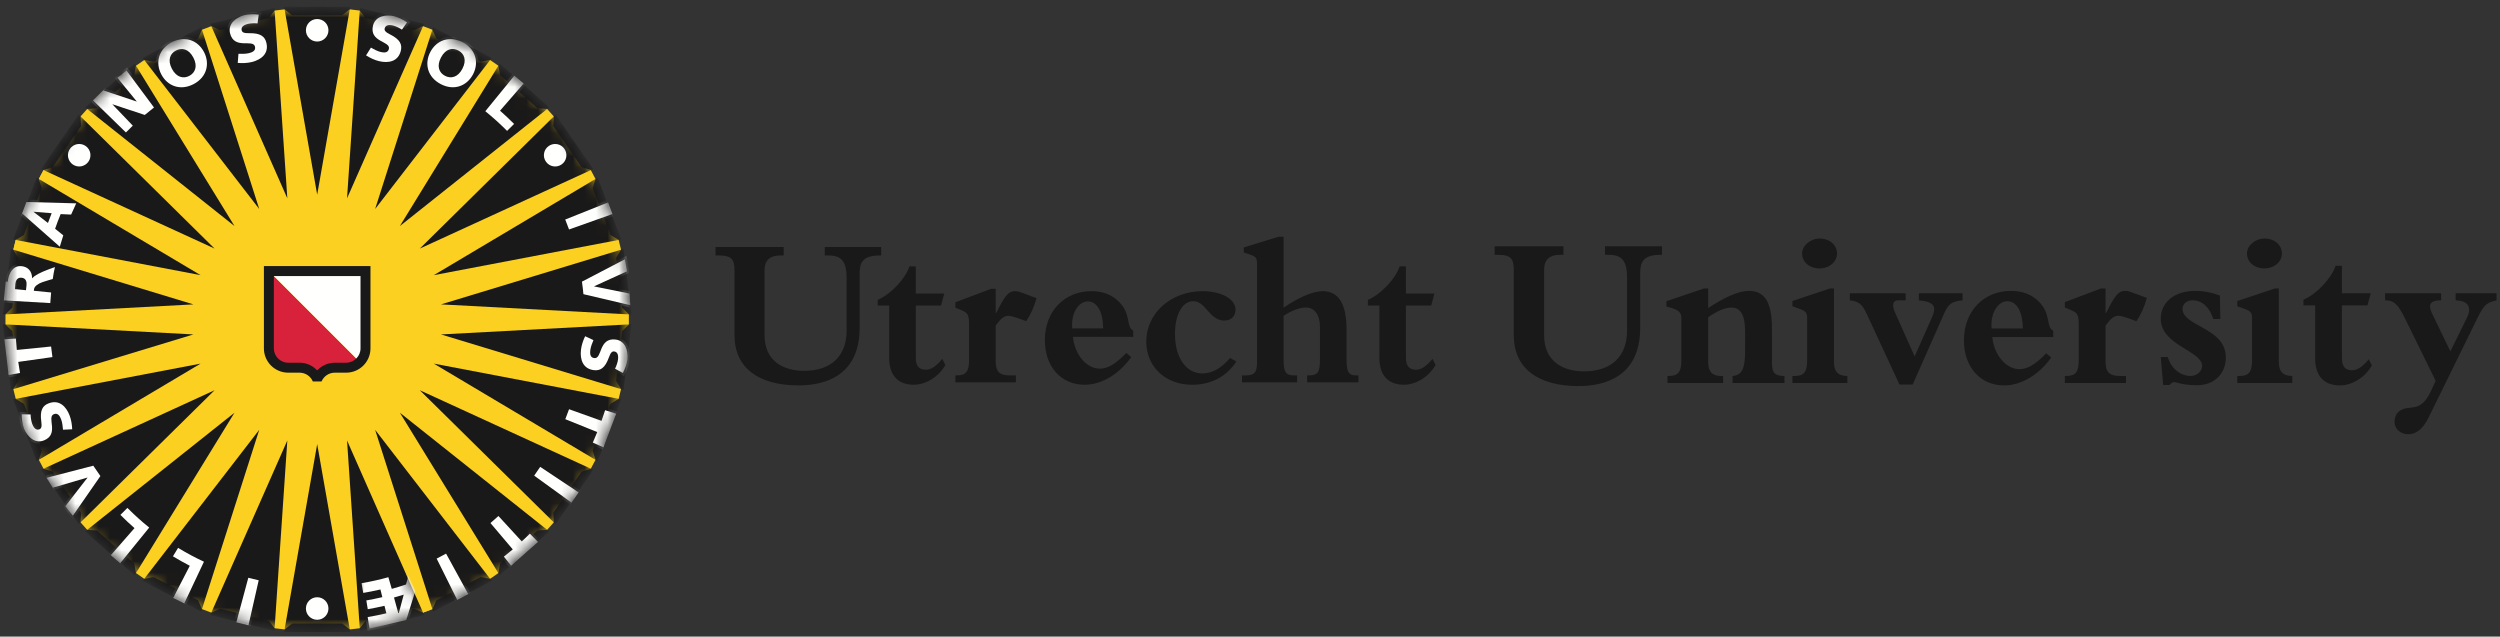 <?xml version="1.0" encoding="UTF-8"?>
<svg width="216px" height="55px" viewBox="0 0 216 55" version="1.1" xmlns="http://www.w3.org/2000/svg" xmlns:xlink="http://www.w3.org/1999/xlink">
    <rect x="0" y="0" width="216" height="55" fill="#333333" stroke="none"/>
    <!-- Generator: Sketch 55.2 (78181) - https://sketchapp.com -->
    <title>Group</title>
    <desc>Created with Sketch.</desc>
    <defs>
        <polyline id="path-1" points="23.211 1.568 23.722 0.913 24.588 0.808 25.242 1.321 29.562 1.321 30.217 0.808 31.081 0.913 31.594 1.567 35.791 2.602 36.548 2.259 37.362 2.569 37.703 3.328 41.525 5.332 42.342 5.183 43.058 5.676 43.208 6.496 46.444 9.359 47.272 9.412 47.848 10.062 47.799 10.893 50.25 14.443 51.044 14.691 51.451 15.463 51.204 16.256 52.736 20.297 53.449 20.727 53.656 21.572 53.227 22.283 53.746 26.572 54.333 27.16 54.333 28.033 53.746 28.619 53.227 32.904 53.658 33.615 53.451 34.463 52.738 34.891 51.206 38.932 51.453 39.725 51.046 40.498 50.254 40.744 47.799 44.299 47.848 45.131 47.272 45.781 46.444 45.83 43.212 48.693 43.062 49.512 42.347 50.008 41.529 49.855 37.702 51.863 37.362 52.623 36.548 52.932 35.79 52.59 31.599 53.625 31.086 54.279 30.221 54.383 29.568 53.869 25.246 53.869 24.592 54.383 23.728 54.279 23.215 53.625 19.019 52.59 18.262 52.932 17.448 52.623 17.105 51.863 13.284 49.859 12.467 50.01 11.75 49.514 11.601 48.695 8.365 45.83 7.536 45.781 6.958 45.131 7.007 44.299 4.556 40.75 3.762 40.502 3.357 39.731 3.604 38.935 2.072 34.895 1.361 34.467 1.152 33.619 1.581 32.91 1.061 28.619 0.473 28.033 0.473 27.16 1.061 26.572 1.581 22.289 1.15 21.576 1.359 20.731 2.07 20.301 3.603 16.26 3.355 15.467 3.76 14.695 4.553 14.447 7.008 10.893 6.958 10.062 7.536 9.412 8.365 9.359 11.596 6.498 11.745 5.68 12.463 5.185 13.28 5.336 17.106 3.328 17.448 2.569 18.262 2.259 19.019 2.602 23.211 1.568"></polyline>
        <path d="M27.405,54.529 C42.28,54.529 54.337,42.471 54.337,27.596 C54.337,12.723 42.28,0.662 27.405,0.662 C12.529,0.662 0.47,12.723 0.47,27.596 C0.47,42.471 12.529,54.529 27.405,54.529" id="path-3"></path>
        <path d="M2.083,16.28 L0.984,0.057 L7.555,14.935 C5.808,15.566 3.977,16.021 2.083,16.28 L2.083,16.28 Z" id="path-5"></path>
        <path d="M27.405,54.529 C42.28,54.529 54.337,42.471 54.337,27.596 C54.337,12.723 42.28,0.662 27.405,0.662 C12.529,0.662 0.47,12.723 0.47,27.596 C0.47,42.471 12.529,54.529 27.405,54.529" id="path-7"></path>
    </defs>
    <g id="Page-1" stroke="none" stroke-width="1" fill="none" fill-rule="evenodd">
        <g id="UU-logoENGELS_CMYK-¬" transform="translate(-13, -13)">
            <g id="Group" transform="translate(13, 13)">
                <path d="M71.261,21.341 L76.136,21.341 L76.136,22.073 L76.002,22.073 C74.499,22.073 74.272,22.731 74.272,23.635 L74.272,28.315 C74.272,32.511 71.227,33.298 68.99,33.298 C65.603,33.298 63.46,31.834 63.46,28.956 L63.46,23.353 C63.46,22.41 63.198,22.073 62.143,22.073 L61.823,22.073 L61.823,21.341 L67.71,21.341 L67.71,22.073 L67.393,22.073 C66.598,22.073 66.057,22.43 66.057,23.353 L66.057,28.956 C66.057,31.25 67.746,32.04 69.456,32.04 C71.922,32.04 73.147,30.65 73.147,28.58 L73.147,24.011 C73.147,22.676 72.769,22.073 71.602,22.073 L71.261,22.073 L71.261,21.341" id="Fill-1" fill="#1A1919"></path>
                <path d="M79.123,30.951 C79.123,31.647 79.44,31.944 79.987,31.944 C80.437,31.944 80.87,31.664 81.415,31.006 L81.68,31.532 C81.116,32.547 79.987,33.243 78.952,33.243 C77.675,33.243 76.824,32.526 76.824,30.911 L76.824,26.4 L75.83,26.4 L75.83,25.907 C76.957,25.439 78.241,24.065 78.577,23.014 L79.123,23.014 L79.123,25.364 L81.584,25.364 L81.303,26.4 L79.123,26.4 L79.123,30.951" id="Fill-2" fill="#1A1919"></path>
                <path d="M87.774,33.036 L82.544,33.036 L82.544,32.436 L82.675,32.436 C83.448,32.436 83.728,32.098 83.728,31.121 L83.728,28.055 C83.728,27.209 83.617,27.019 83.053,26.794 L82.544,26.585 L82.544,26.117 L85.627,24.951 L86.025,24.951 L86.025,27.056 L86.062,27.056 C86.756,25.702 87.058,25.157 87.699,25.157 C87.828,25.157 87.981,25.177 88.073,25.213 L89.558,25.76 C89.333,26.551 89.033,27.224 88.661,27.752 C88.073,27.525 87.378,27.282 87.131,27.282 C86.756,27.282 86.44,27.547 86.025,28.128 L86.025,31.176 C86.025,32.08 86.307,32.436 87.286,32.436 L87.774,32.436 L87.774,33.036" id="Fill-3" fill="#1A1919"></path>
                <path d="M95.316,28.375 C95.297,26.926 94.79,26.043 93.978,26.043 C93.208,26.043 92.515,27.036 92.644,28.375 L95.316,28.375 Z M97.739,30.856 C96.69,32.338 95.165,33.243 93.715,33.243 C91.666,33.243 90.275,31.664 90.275,29.389 C90.275,26.906 91.952,25.157 94.297,25.157 C95.297,25.157 96.087,25.478 96.668,26.061 C97.779,27.169 97.253,28.223 97.912,28.562 L97.912,29.106 L92.702,29.106 C92.852,30.668 93.904,31.852 95.015,31.852 C95.708,31.852 96.386,31.459 97.311,30.496 L97.739,30.856 L97.739,30.856 Z" id="Fill-4" fill="#1A1919"></path>
                <path d="M106.824,31.231 C105.958,32.547 104.64,33.243 102.988,33.243 C100.694,33.243 99.037,31.681 99.037,29.519 C99.037,27.056 101.165,25.157 103.907,25.157 C105.525,25.157 106.749,25.834 106.749,26.756 C106.749,27.318 106.374,27.697 105.787,27.697 C104.474,27.697 104.194,26.022 103.102,26.022 C102.161,26.022 101.518,27.169 101.518,28.86 C101.518,30.893 102.481,32.265 103.871,32.265 C104.719,32.265 105.506,31.834 106.278,30.93 L106.824,31.231" id="Fill-5" fill="#1A1919"></path>
                <path d="M110.903,31.139 C110.903,32.322 111.224,32.436 111.881,32.436 L112.069,32.436 L112.069,33.036 L107.308,33.036 L107.308,32.436 L107.577,32.436 C108.537,32.436 108.61,32.059 108.61,31.062 L108.61,22.844 C108.61,22.301 108.514,22.168 108.007,21.998 L107.461,21.811 L107.461,21.377 L110.453,20.456 L110.903,20.456 L110.903,26.585 C111.958,25.853 113.308,25.157 114.287,25.157 C115.665,25.157 116.34,26.265 116.34,28.484 L116.34,30.97 C116.34,32.08 116.469,32.436 117.186,32.436 L117.371,32.436 L117.371,33.036 L112.933,33.036 L112.933,32.436 L113.084,32.436 C113.874,32.436 114.044,32.132 114.044,31.062 L114.044,28.223 C114.044,27.209 113.574,26.568 112.823,26.568 C112.312,26.568 111.562,26.849 110.903,27.282 L110.903,31.139" id="Fill-6" fill="#1A1919"></path>
                <path d="M121.474,30.951 C121.474,31.647 121.793,31.944 122.337,31.944 C122.79,31.944 123.219,31.664 123.768,31.006 L124.032,31.532 C123.466,32.547 122.337,33.243 121.303,33.243 C120.025,33.243 119.178,32.526 119.178,30.911 L119.178,26.4 L118.183,26.4 L118.183,25.907 C119.312,25.439 120.59,24.065 120.926,23.014 L121.474,23.014 L121.474,25.364 L123.933,25.364 L123.657,26.4 L121.474,26.4 L121.474,30.951" id="Fill-7" fill="#1A1919"></path>
                <polyline id="Fill-8" fill="#FBD020" points="23.211 1.568 23.722 0.913 24.588 0.808 25.242 1.321 29.562 1.321 30.217 0.808 31.081 0.913 31.594 1.567 35.791 2.602 36.548 2.259 37.362 2.569 37.703 3.328 41.525 5.332 42.342 5.183 43.058 5.676 43.208 6.496 46.444 9.359 47.272 9.412 47.848 10.062 47.799 10.893 50.25 14.443 51.044 14.691 51.451 15.463 51.204 16.256 52.736 20.297 53.449 20.727 53.656 21.572 53.227 22.283 53.746 26.572 54.333 27.16 54.333 28.033 53.746 28.619 53.227 32.904 53.658 33.615 53.451 34.463 52.738 34.891 51.206 38.932 51.453 39.725 51.046 40.498 50.254 40.744 47.799 44.299 47.848 45.131 47.272 45.781 46.444 45.83 43.212 48.693 43.062 49.512 42.347 50.008 41.529 49.855 37.702 51.863 37.362 52.623 36.548 52.932 35.79 52.59 31.599 53.625 31.086 54.279 30.221 54.383 29.568 53.869 25.246 53.869 24.592 54.383 23.728 54.279 23.215 53.625 19.019 52.59 18.262 52.932 17.448 52.623 17.105 51.863 13.284 49.859 12.467 50.01 11.75 49.514 11.601 48.695 8.365 45.83 7.536 45.781 6.958 45.131 7.007 44.299 4.556 40.75 3.762 40.502 3.357 39.731 3.604 38.935 2.072 34.895 1.361 34.467 1.152 33.619 1.581 32.91 1.061 28.619 0.473 28.033 0.473 27.16 1.061 26.572 1.581 22.289 1.15 21.576 1.359 20.731 2.07 20.301 3.603 16.26 3.355 15.467 3.76 14.695 4.553 14.447 7.008 10.893 6.958 10.062 7.536 9.412 8.365 9.359 11.596 6.498 11.745 5.68 12.463 5.185 13.28 5.336 17.106 3.328 17.448 2.569 18.262 2.259 19.019 2.602 23.211 1.568"></polyline>
                <g id="Group-54">
                    <mask id="mask-2" fill="white">
                        <use xlink:href="#path-1"></use>
                    </mask>
                    <g id="Clip-10"></g>
                    <path d="M32.05,4.114 C32.261,4.241 32.611,4.425 32.877,4.489 C33.18,4.562 33.514,4.582 33.601,4.229 C33.686,3.882 33.254,3.743 32.848,3.505 C32.441,3.268 32.053,2.932 32.229,2.206 C32.428,1.4 33.331,1.224 34.04,1.398 C34.457,1.501 34.824,1.692 35.172,1.934 L34.727,2.559 C34.5,2.406 34.174,2.257 33.975,2.208 C33.508,2.094 33.294,2.22 33.236,2.459 C33.199,2.61 33.275,2.767 33.687,2.965 C34.592,3.416 34.758,3.864 34.63,4.39 C34.403,5.314 33.574,5.486 32.741,5.282 C32.351,5.187 31.966,5 31.627,4.785 L32.05,4.114" id="Fill-9" fill="#FFFFFE" mask="url(#mask-2)"></path>
                    <path d="M32.05,4.114 C32.261,4.241 32.611,4.425 32.877,4.489 C33.18,4.562 33.514,4.582 33.601,4.229 C33.686,3.882 33.254,3.743 32.848,3.505 C32.441,3.268 32.053,2.932 32.229,2.206 C32.428,1.4 33.331,1.224 34.04,1.398 C34.457,1.501 34.824,1.692 35.172,1.934 L34.727,2.559 C34.5,2.406 34.174,2.257 33.975,2.208 C33.508,2.094 33.294,2.22 33.236,2.459 C33.199,2.61 33.275,2.767 33.687,2.965 C34.592,3.416 34.758,3.864 34.63,4.39 C34.403,5.314 33.574,5.486 32.741,5.282 C32.351,5.187 31.966,5 31.627,4.785 L32.05,4.114 Z" id="Stroke-11" stroke="#FFFFFE" stroke-width="0.4" mask="url(#mask-2)"></path>
                    <path d="M38.447,6.551 C38.96,6.82 39.557,6.691 39.95,5.943 C40.343,5.191 40.11,4.628 39.597,4.359 C39.089,4.092 38.494,4.219 38.101,4.97 C37.707,5.721 37.938,6.285 38.447,6.551 Z M39.976,3.651 C41.135,4.26 41.389,5.432 40.869,6.424 C40.347,7.418 39.239,7.873 38.079,7.266 C36.914,6.654 36.66,5.482 37.181,4.489 C37.702,3.497 38.811,3.041 39.976,3.651 L39.976,3.651 Z" id="Fill-12" fill="#FFFFFE" mask="url(#mask-2)"></path>
                    <path d="M38.447,6.551 C38.96,6.82 39.557,6.691 39.95,5.943 C40.343,5.191 40.11,4.628 39.597,4.359 C39.089,4.092 38.494,4.219 38.101,4.97 C37.707,5.721 37.938,6.285 38.447,6.551 Z M39.976,3.651 C41.135,4.26 41.389,5.432 40.869,6.424 C40.347,7.418 39.239,7.873 38.079,7.266 C36.914,6.654 36.66,5.482 37.181,4.489 C37.702,3.497 38.811,3.041 39.976,3.651 Z" id="Stroke-13" stroke="#FFFFFE" stroke-width="0.4" mask="url(#mask-2)"></path>
                    <path d="M44.438,6.537 L41.932,9.609 C42.589,10.143 43.216,10.707 43.812,11.309 L44.418,10.707 C44.027,10.313 43.621,9.932 43.202,9.563 L45.242,7.217" id="Fill-14" fill="#FFFFFE" mask="url(#mask-2)"></path>
                    <path d="M44.438,6.537 L41.932,9.609 C42.589,10.143 43.216,10.707 43.812,11.309 L44.418,10.707 C44.027,10.313 43.621,9.932 43.202,9.563 L45.242,7.217" id="Stroke-15" stroke="#FFFFFE" stroke-width="0.4" mask="url(#mask-2)"></path>
                    <path d="M52.915,18.494 L49.166,19.826 C49.066,19.545 48.952,19.248 48.836,18.967 L52.539,17.488" id="Fill-16" fill="#FFFFFE" mask="url(#mask-2)"></path>
                    <path d="M52.915,18.494 L49.166,19.826 C49.066,19.545 48.952,19.248 48.836,18.967 L52.539,17.488" id="Stroke-17" stroke="#FFFFFE" stroke-width="0.4" mask="url(#mask-2)"></path>
                    <path d="M54.397,25.365 L51.331,24.746 L51.329,24.736 L54.166,23.443 L53.987,22.402 L50.28,24.336 C50.334,24.697 50.373,25.055 50.408,25.416 L54.458,26.369" id="Fill-18" fill="#FFFFFE" mask="url(#mask-2)"></path>
                    <path d="M54.397,25.365 L51.331,24.746 L51.329,24.736 L54.166,23.443 L53.987,22.402 L50.28,24.336 C50.334,24.697 50.373,25.055 50.408,25.416 L54.458,26.369" id="Stroke-19" stroke="#FFFFFE" stroke-width="0.4" mask="url(#mask-2)"></path>
                    <path d="M51.274,29.387 C51.172,29.611 51.035,29.981 51.002,30.252 C50.965,30.563 50.985,30.897 51.346,30.939 C51.701,30.982 51.788,30.537 51.973,30.104 C52.162,29.674 52.447,29.246 53.191,29.336 C54.014,29.434 54.297,30.311 54.21,31.035 C54.159,31.465 54.01,31.848 53.815,32.225 L53.139,31.857 C53.264,31.615 53.373,31.273 53.397,31.066 C53.454,30.592 53.302,30.393 53.061,30.365 C52.906,30.346 52.759,30.439 52.611,30.875 C52.271,31.826 51.847,32.045 51.311,31.981 C50.366,31.867 50.095,31.064 50.197,30.213 C50.245,29.814 50.382,29.41 50.556,29.051 L51.274,29.387" id="Fill-20" fill="#FFFFFE" mask="url(#mask-2)"></path>
                    <path d="M51.274,29.387 C51.172,29.611 51.035,29.981 51.002,30.252 C50.965,30.563 50.985,30.897 51.346,30.939 C51.701,30.982 51.788,30.537 51.973,30.104 C52.162,29.674 52.447,29.246 53.191,29.336 C54.014,29.434 54.297,30.311 54.21,31.035 C54.159,31.465 54.01,31.848 53.815,32.225 L53.139,31.857 C53.264,31.615 53.373,31.273 53.397,31.066 C53.454,30.592 53.302,30.393 53.061,30.365 C52.906,30.346 52.759,30.439 52.611,30.875 C52.271,31.826 51.847,32.045 51.311,31.981 C50.366,31.867 50.095,31.064 50.197,30.213 C50.245,29.814 50.382,29.41 50.556,29.051 L51.274,29.387 Z" id="Stroke-21" stroke="#FFFFFE" stroke-width="0.4" mask="url(#mask-2)"></path>
                    <path d="M52.135,38.65 L51.218,38.242 C51.352,37.945 51.482,37.639 51.603,37.332 L48.842,36.217 C48.956,35.936 49.066,35.637 49.166,35.356 L51.973,36.361 C52.081,36.057 52.186,35.75 52.283,35.443 L53.233,35.742" id="Fill-22" fill="#FFFFFE" mask="url(#mask-2)"></path>
                    <path d="M52.135,38.65 L51.218,38.242 C51.352,37.945 51.482,37.639 51.603,37.332 L48.842,36.217 C48.956,35.936 49.066,35.637 49.166,35.356 L51.973,36.361 C52.081,36.057 52.186,35.75 52.283,35.443 L53.233,35.742" id="Stroke-23" stroke="#FFFFFE" stroke-width="0.4" mask="url(#mask-2)"></path>
                    <path d="M49.376,43.428 L46.153,41.096 C46.328,40.852 46.508,40.586 46.673,40.336 L49.992,42.543" id="Fill-24" fill="#FFFFFE" mask="url(#mask-2)"></path>
                    <path d="M49.376,43.428 L46.153,41.096 C46.328,40.852 46.508,40.586 46.673,40.336 L49.992,42.543" id="Stroke-25" stroke="#FFFFFE" stroke-width="0.4" mask="url(#mask-2)"></path>
                    <path d="M44.159,48.875 L43.538,48.094 C43.796,47.889 44.052,47.682 44.303,47.467 L42.376,45.193 C42.607,44.998 42.843,44.785 43.064,44.582 L45.08,46.777 C45.32,46.559 45.554,46.336 45.78,46.107 L46.483,46.818" id="Fill-26" fill="#FFFFFE" mask="url(#mask-2)"></path>
                    <path d="M44.159,48.875 L43.538,48.094 C43.796,47.889 44.052,47.682 44.303,47.467 L42.376,45.193 C42.607,44.998 42.843,44.785 43.064,44.582 L45.08,46.777 C45.32,46.559 45.554,46.336 45.78,46.107 L46.483,46.818" id="Stroke-27" stroke="#FFFFFE" stroke-width="0.4" mask="url(#mask-2)"></path>
                    <path d="M39.504,51.834 L37.727,48.264 C37.997,48.127 38.277,47.981 38.541,47.832 L40.457,51.33" id="Fill-28" fill="#FFFFFE" mask="url(#mask-2)"></path>
                    <path d="M39.504,51.834 L37.727,48.264 C37.997,48.127 38.277,47.981 38.541,47.832 L40.457,51.33" id="Stroke-29" stroke="#FFFFFE" stroke-width="0.4" mask="url(#mask-2)"></path>
                    <path d="M31.927,54.305 L31.24,50.387 C32.019,50.256 32.792,50.084 33.555,49.871 L33.849,50.879 C34.264,50.764 34.675,50.635 35.083,50.496 L35.286,49.719 L35.885,51.064 L35.101,53.568 L31.927,54.305" id="Fill-30" fill="#FFFFFE" mask="url(#mask-2)"></path>
                    <path d="M31.927,54.305 L31.24,50.387 C32.019,50.256 32.792,50.084 33.555,49.871 L33.849,50.879 C34.264,50.764 34.675,50.635 35.083,50.496 L35.286,49.719 L35.885,51.064 L35.101,53.568 L31.927,54.305 Z" id="Stroke-31" stroke="#FFFFFE" stroke-width="0.4" mask="url(#mask-2)"></path>
                    <path d="M20.419,53.768 L21.454,49.92 C21.746,49.998 22.056,50.07 22.352,50.137 L21.468,54.027" id="Fill-32" fill="#FFFFFE" mask="url(#mask-2)"></path>
                    <path d="M20.419,53.768 L21.454,49.92 C21.746,49.998 22.056,50.07 22.352,50.137 L21.468,54.027" id="Stroke-33" stroke="#FFFFFE" stroke-width="0.4" mask="url(#mask-2)"></path>
                    <path d="M15.922,52.131 L17.621,48.533 C16.854,48.174 16.109,47.775 15.386,47.336 L14.942,48.066 C15.418,48.356 15.903,48.627 16.398,48.883 L14.964,51.662" id="Fill-34" fill="#FFFFFE" mask="url(#mask-2)"></path>
                    <path d="M15.922,52.131 L17.621,48.533 C16.854,48.174 16.109,47.775 15.386,47.336 L14.942,48.066 C15.418,48.356 15.903,48.627 16.398,48.883 L14.964,51.662" id="Stroke-35" stroke="#FFFFFE" stroke-width="0.4" mask="url(#mask-2)"></path>
                    <path d="M10.387,48.664 L12.892,45.582 C12.234,45.051 11.605,44.484 11.009,43.883 L10.403,44.486 C10.796,44.883 11.202,45.262 11.621,45.629 L9.576,47.967" id="Fill-36" fill="#FFFFFE" mask="url(#mask-2)"></path>
                    <path d="M10.387,48.664 L12.892,45.582 C12.234,45.051 11.605,44.484 11.009,43.883 L10.403,44.486 C10.796,44.883 11.202,45.262 11.621,45.629 L9.576,47.967" id="Stroke-37" stroke="#FFFFFE" stroke-width="0.4" mask="url(#mask-2)"></path>
                    <path d="M4.031,41.279 L8.059,40.236 C8.257,40.539 8.462,40.838 8.674,41.131 L6.295,44.56 L5.648,43.729 L7.56,41.268 L7.554,41.26 L4.555,42.141" id="Fill-38" fill="#FFFFFE" mask="url(#mask-2)"></path>
                    <path d="M4.031,41.279 L8.059,40.236 C8.257,40.539 8.462,40.838 8.674,41.131 L6.295,44.56 L5.648,43.729 L7.56,41.268 L7.554,41.26 L4.555,42.141" id="Stroke-39" stroke="#FFFFFE" stroke-width="0.4" mask="url(#mask-2)"></path>
                    <path d="M5.444,37.127 C5.429,36.881 5.38,36.486 5.283,36.232 C5.171,35.939 4.997,35.654 4.659,35.783 C4.325,35.91 4.455,36.346 4.491,36.814 C4.527,37.285 4.471,37.795 3.773,38.061 C2.998,38.357 2.34,37.713 2.079,37.033 C1.925,36.631 1.876,36.221 1.876,35.795 L2.644,35.809 C2.647,36.08 2.709,36.432 2.784,36.627 C2.954,37.074 3.18,37.18 3.409,37.09 C3.554,37.035 3.639,36.885 3.569,36.432 C3.425,35.43 3.699,35.041 4.205,34.848 C5.096,34.508 5.706,35.09 6.013,35.893 C6.156,36.268 6.222,36.689 6.238,37.09 L5.444,37.127" id="Fill-40" fill="#FFFFFE" mask="url(#mask-2)"></path>
                    <path d="M5.444,37.127 C5.429,36.881 5.38,36.486 5.283,36.232 C5.171,35.939 4.997,35.654 4.659,35.783 C4.325,35.91 4.455,36.346 4.491,36.814 C4.527,37.285 4.471,37.795 3.773,38.061 C2.998,38.357 2.34,37.713 2.079,37.033 C1.925,36.631 1.876,36.221 1.876,35.795 L2.644,35.809 C2.647,36.08 2.709,36.432 2.784,36.627 C2.954,37.074 3.18,37.18 3.409,37.09 C3.554,37.035 3.639,36.885 3.569,36.432 C3.425,35.43 3.699,35.041 4.205,34.848 C5.096,34.508 5.706,35.09 6.013,35.893 C6.156,36.268 6.222,36.689 6.238,37.09 L5.444,37.127 Z" id="Stroke-41" stroke="#FFFFFE" stroke-width="0.4" mask="url(#mask-2)"></path>
                    <path d="M0.377,29.313 L1.368,29.25 C1.389,29.576 1.417,29.906 1.451,30.236 L4.415,29.938 C4.446,30.236 4.487,30.555 4.529,30.852 L1.576,31.268 C1.622,31.586 1.673,31.906 1.73,32.223 L0.745,32.4" id="Fill-42" fill="#FFFFFE" mask="url(#mask-2)"></path>
                    <path d="M0.377,29.313 L1.368,29.25 C1.389,29.576 1.417,29.906 1.451,30.236 L4.415,29.938 C4.446,30.236 4.487,30.555 4.529,30.852 L1.576,31.268 C1.622,31.586 1.673,31.906 1.73,32.223 L0.745,32.4" id="Stroke-43" stroke="#FFFFFE" stroke-width="0.4" mask="url(#mask-2)"></path>
                    <path d="M4.747,23.074 C4.661,23.428 4.607,23.762 4.558,24.107 C4.558,24.107 3.945,24.273 3.661,24.379 C3.314,24.504 2.99,24.709 2.94,24.975 C2.93,25.027 2.927,25.09 2.924,25.123 L4.417,25.27 C4.387,25.574 4.362,25.879 4.344,26.186 L0.514,25.967 C0.547,25.422 0.597,24.883 0.662,24.342 C0.755,23.574 1.132,22.943 1.83,22.994 C2.401,23.033 2.764,23.42 2.776,24.033 L2.794,24.037 C2.944,23.861 3.078,23.793 3.319,23.656 C3.697,23.438 4.747,23.074 4.747,23.074" id="Fill-44" fill="#FFFFFE" mask="url(#mask-2)"></path>
                    <path d="M4.747,23.074 C4.661,23.428 4.607,23.762 4.558,24.107 C4.558,24.107 3.945,24.273 3.661,24.379 C3.314,24.504 2.99,24.709 2.94,24.975 C2.93,25.027 2.927,25.09 2.924,25.123 L4.417,25.27 C4.387,25.574 4.362,25.879 4.344,26.186 L0.514,25.967 C0.547,25.422 0.597,24.883 0.662,24.342 C0.755,23.574 1.132,22.943 1.83,22.994 C2.401,23.033 2.764,23.42 2.776,24.033 L2.794,24.037 C2.944,23.861 3.078,23.793 3.319,23.656 C3.697,23.438 4.747,23.074 4.747,23.074 Z" id="Stroke-45" stroke="#FFFFFE" stroke-width="0.4" mask="url(#mask-2)"></path>
                    <path d="M2.283,17.453 L6.585,17.57 C6.432,17.889 6.285,18.215 6.145,18.539 L5.239,18.498 C5.068,18.914 4.908,19.336 4.761,19.764 L5.468,20.334 C5.36,20.658 5.26,20.986 5.167,21.318 L1.908,18.441" id="Fill-46" fill="#FFFFFE" mask="url(#mask-2)"></path>
                    <path d="M2.283,17.453 L6.585,17.57 C6.432,17.889 6.285,18.215 6.145,18.539 L5.239,18.498 C5.068,18.914 4.908,19.336 4.761,19.764 L5.468,20.334 C5.36,20.658 5.26,20.986 5.167,21.318 L1.908,18.441" id="Stroke-47" stroke="#FFFFFE" stroke-width="0.4" mask="url(#mask-2)"></path>
                    <path d="M8.915,7.805 L11.823,8.777 L10.143,6.719 L10.934,6.096 L13.306,9.287 C13.035,9.496 12.769,9.711 12.507,9.932 L9.702,9.004 L11.474,10.857 C11.272,11.051 11.075,11.244 10.88,11.445 L8.033,8.67" id="Fill-48" fill="#FFFFFE" mask="url(#mask-2)"></path>
                    <path d="M8.915,7.805 L11.823,8.777 L10.143,6.719 L10.934,6.096 L13.306,9.287 C13.035,9.496 12.769,9.711 12.507,9.932 L9.702,9.004 L11.474,10.857 C11.272,11.051 11.075,11.244 10.88,11.445 L8.033,8.67" id="Stroke-49" stroke="#FFFFFE" stroke-width="0.4" mask="url(#mask-2)"></path>
                    <path d="M16.354,6.557 C16.867,6.285 17.099,5.723 16.705,4.972 C16.31,4.223 15.715,4.094 15.202,4.365 C14.694,4.631 14.46,5.195 14.854,5.945 C15.248,6.693 15.844,6.822 16.354,6.557 Z M14.833,3.651 C15.993,3.042 17.101,3.499 17.623,4.491 C18.144,5.484 17.892,6.654 16.73,7.266 C15.565,7.875 14.457,7.42 13.937,6.426 C13.415,5.434 13.669,4.262 14.833,3.651 L14.833,3.651 Z" id="Fill-50" fill="#FFFFFE" mask="url(#mask-2)"></path>
                    <path d="M16.354,6.557 C16.867,6.285 17.099,5.723 16.705,4.972 C16.31,4.223 15.715,4.094 15.202,4.365 C14.694,4.631 14.46,5.195 14.854,5.945 C15.248,6.693 15.844,6.822 16.354,6.557 Z M14.833,3.651 C15.993,3.042 17.101,3.499 17.623,4.491 C18.144,5.484 17.892,6.654 16.73,7.266 C15.565,7.875 14.457,7.42 13.937,6.426 C13.415,5.434 13.669,4.262 14.833,3.651 Z" id="Stroke-51" stroke="#FFFFFE" stroke-width="0.4" mask="url(#mask-2)"></path>
                    <path d="M20.603,4.646 C20.848,4.659 21.244,4.659 21.509,4.593 C21.812,4.518 22.116,4.379 22.03,4.026 C21.943,3.68 21.497,3.756 21.026,3.736 C20.555,3.715 20.055,3.598 19.875,2.873 C19.674,2.067 20.395,1.493 21.102,1.315 C21.519,1.212 21.933,1.212 22.354,1.263 L22.25,2.024 C21.977,1.995 21.621,2.014 21.421,2.063 C20.955,2.179 20.823,2.39 20.883,2.628 C20.92,2.779 21.062,2.882 21.517,2.868 C22.528,2.845 22.883,3.165 23.014,3.69 C23.244,4.615 22.59,5.152 21.757,5.359 C21.367,5.455 20.939,5.469 20.541,5.436 L20.603,4.646" id="Fill-52" fill="#FFFFFE" mask="url(#mask-2)"></path>
                    <path d="M20.603,4.646 C20.848,4.659 21.244,4.659 21.509,4.593 C21.812,4.518 22.116,4.379 22.03,4.026 C21.943,3.68 21.497,3.756 21.026,3.736 C20.555,3.715 20.055,3.598 19.875,2.873 C19.674,2.067 20.395,1.493 21.102,1.315 C21.519,1.212 21.933,1.212 22.354,1.263 L22.25,2.024 C21.977,1.995 21.621,2.014 21.421,2.063 C20.955,2.179 20.823,2.39 20.883,2.628 C20.92,2.779 21.062,2.882 21.517,2.868 C22.528,2.845 22.883,3.165 23.014,3.69 C23.244,4.615 22.59,5.152 21.757,5.359 C21.367,5.455 20.939,5.469 20.541,5.436 L20.603,4.646 Z" id="Stroke-53" stroke="#FFFFFE" stroke-width="0.4" mask="url(#mask-2)"></path>
                </g>
                <path d="M27.405,3.589 C27.942,3.589 28.378,3.154 28.378,2.616 C28.378,2.079 27.942,1.644 27.405,1.644 C26.866,1.644 26.431,2.079 26.431,2.616 C26.431,3.154 26.866,3.589 27.405,3.589" id="Fill-55" fill="#FFFFFE"></path>
                <path d="M27.405,3.589 C27.942,3.589 28.378,3.154 28.378,2.616 C28.378,2.079 27.942,1.644 27.405,1.644 C26.866,1.644 26.431,2.079 26.431,2.616 C26.431,3.154 26.866,3.589 27.405,3.589 Z" id="Stroke-56" stroke="#FFFFFE" stroke-width="0.4"></path>
                <path d="M47.165,13.963 C47.468,14.406 48.077,14.518 48.518,14.211 C48.96,13.906 49.07,13.301 48.765,12.859 C48.461,12.416 47.856,12.307 47.414,12.611 C46.97,12.916 46.86,13.522 47.165,13.963" id="Fill-57" fill="#FFFFFE"></path>
                <path d="M47.165,13.963 C47.468,14.406 48.077,14.518 48.518,14.211 C48.96,13.906 49.07,13.301 48.765,12.859 C48.461,12.416 47.856,12.307 47.414,12.611 C46.97,12.916 46.86,13.522 47.165,13.963 Z" id="Stroke-58" stroke="#FFFFFE" stroke-width="0.4"></path>
                <path d="M27.405,51.601 C27.942,51.601 28.378,52.037 28.378,52.576 C28.378,53.115 27.942,53.549 27.405,53.549 C26.866,53.549 26.431,53.115 26.431,52.576 C26.431,52.037 26.866,51.601 27.405,51.601" id="Fill-59" fill="#FFFFFE"></path>
                <path d="M27.405,51.601 C27.942,51.601 28.378,52.037 28.378,52.576 C28.378,53.115 27.942,53.549 27.405,53.549 C26.866,53.549 26.431,53.115 26.431,52.576 C26.431,52.037 26.866,51.601 27.405,51.601 Z" id="Stroke-60" stroke="#FFFFFE" stroke-width="0.4"></path>
                <path d="M7.643,13.963 C7.948,13.522 7.838,12.916 7.396,12.611 C6.953,12.307 6.347,12.416 6.042,12.859 C5.737,13.301 5.848,13.906 6.29,14.211 C6.732,14.518 7.338,14.406 7.643,13.963" id="Fill-61" fill="#FFFFFE"></path>
                <path d="M7.643,13.963 C7.948,13.522 7.838,12.916 7.396,12.611 C6.953,12.307 6.347,12.416 6.042,12.859 C5.737,13.301 5.848,13.906 6.29,14.211 C6.732,14.518 7.338,14.406 7.643,13.963 Z" id="Stroke-62" stroke="#FFFFFE" stroke-width="0.4"></path>
                <polyline id="Fill-63" fill="#FBD020" points="29.984 38.057 36.548 52.932 37.362 52.623"></polyline>
                <polyline id="Fill-64" fill="#FBD020" points="16.916 23.625 1.465 20.678 1.359 20.731 1.15 21.576"></polyline>
                <polyline id="Fill-65" fill="#FBD020" points="3.76 14.695 3.355 15.467 3.408 15.6 16.916 23.625"></polyline>
                <g id="Group-100">
                    <mask id="mask-4" fill="white">
                        <use xlink:href="#path-3"></use>
                    </mask>
                    <g id="Clip-67"></g>
                    <polyline id="Fill-66" fill="#1A1919" mask="url(#mask-4)" points="24.548 0.585 27.405 16.822 30.261 0.585"></polyline>
                    <polyline id="Fill-68" fill="#1A1919" mask="url(#mask-4)" points="31.098 0.686 29.984 17.135 36.644 2.053"></polyline>
                    <polyline id="Fill-69" fill="#1A1919" mask="url(#mask-4)" points="37.426 2.35 32.411 18.057 42.486 5.005"></polyline>
                    <polyline id="Fill-70" fill="#1A1919" mask="url(#mask-4)" points="43.178 5.484 34.549 19.531 47.453 9.273"></polyline>
                    <polyline id="Fill-71" fill="#1A1919" mask="url(#mask-4)" points="48.009 9.9 36.271 21.477 51.255 14.602"></polyline>
                    <polyline id="Fill-72" fill="#1A1919" mask="url(#mask-4)" points="51.645 15.348 37.479 23.773 53.671 20.688"></polyline>
                    <polyline id="Fill-73" fill="#1A1919" mask="url(#mask-4)" points="53.874 21.506 38.101 26.299 54.562 27.176"></polyline>
                    <polyline id="Fill-74" fill="#1A1919" mask="url(#mask-4)" points="54.562 28.016 38.101 28.895 53.874 33.688"></polyline>
                    <polyline id="Fill-75" fill="#1A1919" mask="url(#mask-4)" points="53.671 34.502 37.479 31.416 51.645 39.846"></polyline>
                    <polyline id="Fill-76" fill="#1A1919" mask="url(#mask-4)" points="51.255 40.592 36.271 33.717 48.009 45.291"></polyline>
                    <polyline id="Fill-77" fill="#1A1919" mask="url(#mask-4)" points="47.453 45.92 34.549 35.658 43.178 49.707"></polyline>
                    <polyline id="Fill-78" fill="#1A1919" mask="url(#mask-4)" points="42.486 50.188 32.411 37.137 37.426 52.842"></polyline>
                    <polyline id="Fill-79" fill="#1A1919" mask="url(#mask-4)" points="30.261 54.605 27.405 38.369 24.548 54.605"></polyline>
                    <polyline id="Fill-80" fill="#1A1919" mask="url(#mask-4)" points="23.711 54.506 24.825 38.057 18.166 53.137"></polyline>
                    <polyline id="Fill-81" fill="#1A1919" mask="url(#mask-4)" points="17.382 52.842 22.398 37.137 12.324 50.188"></polyline>
                    <polyline id="Fill-82" fill="#1A1919" mask="url(#mask-4)" points="11.63 49.707 20.26 35.658 7.354 45.92"></polyline>
                    <polyline id="Fill-83" fill="#1A1919" mask="url(#mask-4)" points="6.799 45.291 18.539 33.717 3.553 40.592"></polyline>
                    <polyline id="Fill-84" fill="#1A1919" mask="url(#mask-4)" points="3.162 39.846 17.33 31.416 1.135 34.502"></polyline>
                    <polyline id="Fill-85" fill="#1A1919" mask="url(#mask-4)" points="0.934 33.688 16.709 28.895 0.246 28.016"></polyline>
                    <polyline id="Fill-86" fill="#1A1919" mask="url(#mask-4)" points="0.246 27.176 16.709 26.299 0.934 21.506"></polyline>
                    <polyline id="Fill-87" fill="#1A1919" mask="url(#mask-4)" points="1.135 20.688 17.33 23.773 3.162 15.348"></polyline>
                    <polyline id="Fill-88" fill="#1A1919" mask="url(#mask-4)" points="3.553 14.602 18.539 21.477 6.799 9.9"></polyline>
                    <polyline id="Fill-89" fill="#1A1919" mask="url(#mask-4)" points="7.354 9.273 20.26 19.531 11.63 5.484"></polyline>
                    <polyline id="Fill-90" fill="#1A1919" mask="url(#mask-4)" points="12.324 5.005 22.398 18.057 17.382 2.35"></polyline>
                    <polyline id="Fill-91" fill="#1A1919" mask="url(#mask-4)" points="18.166 2.053 24.825 17.135 23.711 0.686"></polyline>
                    <path d="M44.438,6.537 L41.932,9.609 C42.589,10.143 43.216,10.707 43.812,11.309 L44.418,10.707 C44.027,10.313 43.621,9.932 43.202,9.563 L45.242,7.217" id="Fill-92" fill="#FFFFFE" mask="url(#mask-4)"></path>
                    <path d="M52.915,18.494 L49.166,19.826 C49.066,19.545 48.952,19.248 48.836,18.967 L52.539,17.488" id="Fill-93" fill="#FFFFFE" mask="url(#mask-4)"></path>
                    <path d="M54.397,25.365 L51.331,24.746 L51.329,24.736 L54.166,23.443 L53.987,22.402 L50.28,24.336 C50.334,24.697 50.373,25.055 50.408,25.416 L54.458,26.369" id="Fill-94" fill="#FFFFFE" mask="url(#mask-4)"></path>
                    <path d="M52.135,38.65 L51.218,38.242 C51.352,37.945 51.482,37.639 51.603,37.332 L48.842,36.217 C48.956,35.936 49.066,35.637 49.166,35.356 L51.973,36.361 C52.081,36.057 52.186,35.75 52.283,35.443 L53.233,35.742" id="Fill-95" fill="#FFFFFE" mask="url(#mask-4)"></path>
                    <path d="M49.376,43.428 L46.153,41.096 C46.328,40.852 46.508,40.586 46.673,40.336 L49.992,42.543" id="Fill-96" fill="#FFFFFE" mask="url(#mask-4)"></path>
                    <path d="M44.159,48.875 L43.538,48.094 C43.796,47.889 44.052,47.682 44.303,47.467 L42.376,45.193 C42.607,44.998 42.843,44.785 43.064,44.582 L45.08,46.777 C45.32,46.559 45.554,46.336 45.78,46.107 L46.483,46.818" id="Fill-97" fill="#FFFFFE" mask="url(#mask-4)"></path>
                    <path d="M39.504,51.834 L37.727,48.264 C37.997,48.127 38.277,47.981 38.541,47.832 L40.457,51.33" id="Fill-98" fill="#FFFFFE" mask="url(#mask-4)"></path>
                    <polyline id="Fill-99" fill="#1A1919" mask="url(#mask-4)" points="36.644 53.137 29.984 38.057 31.098 54.506"></polyline>
                </g>
                <g id="Group-103" transform="translate(29, 38)">
                    <mask id="mask-6" fill="white">
                        <use xlink:href="#path-5"></use>
                    </mask>
                    <g id="Clip-102"></g>
                    <path d="M5.411,14.977 L5.042,13.625 C5.308,13.551 5.605,13.463 5.881,13.377 L5.46,14.965 L5.411,14.977 Z M6.101,15.568 L6.885,13.064 L6.286,11.719 L6.083,12.496 C5.675,12.635 5.264,12.764 4.849,12.879 L4.555,11.871 C3.792,12.084 3.019,12.256 2.24,12.387 L2.38,13.228 C2.858,13.148 3.335,13.055 3.867,12.93 L4.034,13.594 C3.535,13.709 3.093,13.799 2.65,13.877 L2.776,14.635 C3.243,14.555 3.695,14.461 4.219,14.342 L4.382,14.99 C3.803,15.125 3.285,15.229 2.766,15.316 L2.927,16.305 L6.101,15.568 Z" id="Fill-101" fill="#FFFFFE" mask="url(#mask-6)"></path>
                </g>
                <g id="Group-123">
                    <mask id="mask-8" fill="white">
                        <use xlink:href="#path-7"></use>
                    </mask>
                    <g id="Clip-105"></g>
                    <path d="M20.419,53.768 L21.454,49.92 C21.746,49.998 22.056,50.07 22.352,50.137 L21.468,54.027" id="Fill-104" fill="#FFFFFE" mask="url(#mask-8)"></path>
                    <path d="M15.922,52.131 L17.621,48.533 C16.854,48.174 16.109,47.775 15.386,47.336 L14.942,48.066 C15.418,48.356 15.903,48.627 16.398,48.883 L14.964,51.662" id="Fill-106" fill="#FFFFFE" mask="url(#mask-8)"></path>
                    <path d="M10.387,48.664 L12.892,45.582 C12.234,45.051 11.605,44.484 11.009,43.883 L10.403,44.486 C10.796,44.883 11.202,45.262 11.621,45.629 L9.576,47.967" id="Fill-107" fill="#FFFFFE" mask="url(#mask-8)"></path>
                    <path d="M4.031,41.279 L8.059,40.236 C8.257,40.539 8.462,40.838 8.674,41.131 L6.295,44.56 L5.648,43.729 L7.56,41.268 L7.554,41.26 L4.555,42.141" id="Fill-108" fill="#FFFFFE" mask="url(#mask-8)"></path>
                    <path d="M0.377,29.313 L1.368,29.25 C1.389,29.576 1.417,29.906 1.451,30.236 L4.415,29.938 C4.446,30.236 4.487,30.555 4.529,30.852 L1.576,31.268 C1.622,31.586 1.673,31.906 1.73,32.223 L0.745,32.4" id="Fill-109" fill="#FFFFFE" mask="url(#mask-8)"></path>
                    <path d="M1.326,24.531 C1.31,24.676 1.307,24.82 1.291,24.979 L2.245,25.074 C2.257,24.941 2.276,24.783 2.291,24.645 C2.32,24.406 2.272,24.041 1.885,23.998 C1.569,23.961 1.371,24.131 1.326,24.531 Z M0.489,24.328 L0.662,24.342 C0.755,23.574 1.132,22.943 1.83,22.994 C2.401,23.033 2.764,23.42 2.776,24.033 L2.794,24.037 C2.944,23.861 3.078,23.793 3.319,23.656 C3.697,23.438 4.747,23.074 4.747,23.074 C4.661,23.428 4.607,23.762 4.558,24.107 C4.558,24.107 3.945,24.273 3.661,24.379 C3.314,24.504 2.99,24.709 2.94,24.975 C2.93,25.027 2.927,25.09 2.924,25.123 L4.417,25.27 C4.387,25.574 4.362,25.879 4.344,26.186 L0.33,25.953 L0.489,24.328 Z" id="Fill-110" fill="#FFFFFE" mask="url(#mask-8)"></path>
                    <path d="M2.896,18.305 L4.144,19.264 C4.245,18.981 4.352,18.703 4.463,18.422 L2.9,18.293 L2.896,18.305 Z M2.283,17.453 L6.585,17.57 C6.432,17.889 6.285,18.215 6.145,18.539 L5.239,18.498 C5.068,18.914 4.908,19.336 4.761,19.764 L5.468,20.334 C5.36,20.658 5.26,20.986 5.167,21.318 L1.908,18.441 L2.283,17.453 Z" id="Fill-111" fill="#FFFFFE" mask="url(#mask-8)"></path>
                    <path d="M8.915,7.805 L11.823,8.777 L10.143,6.719 L10.934,6.096 L13.306,9.287 C13.035,9.496 12.769,9.711 12.507,9.932 L9.702,9.004 L11.474,10.857 C11.272,11.051 11.075,11.244 10.88,11.445 L8.033,8.67" id="Fill-112" fill="#FFFFFE" mask="url(#mask-8)"></path>
                    <path d="M32.05,4.114 C32.261,4.241 32.611,4.425 32.877,4.489 C33.18,4.562 33.514,4.582 33.601,4.229 C33.686,3.882 33.254,3.743 32.848,3.505 C32.441,3.268 32.053,2.932 32.229,2.206 C32.428,1.4 33.331,1.224 34.04,1.398 C34.457,1.501 34.824,1.692 35.172,1.934 L34.727,2.559 C34.5,2.406 34.174,2.257 33.975,2.208 C33.508,2.094 33.294,2.22 33.236,2.459 C33.199,2.61 33.275,2.767 33.687,2.965 C34.592,3.416 34.758,3.864 34.63,4.39 C34.403,5.314 33.574,5.486 32.741,5.282 C32.351,5.187 31.966,5 31.627,4.785 L32.05,4.114" id="Fill-113" fill="#FFFFFE" mask="url(#mask-8)"></path>
                    <path d="M38.447,6.551 C38.96,6.82 39.557,6.691 39.95,5.943 C40.343,5.191 40.11,4.628 39.597,4.359 C39.089,4.092 38.494,4.219 38.101,4.97 C37.707,5.721 37.938,6.285 38.447,6.551 Z M39.976,3.651 C41.135,4.26 41.389,5.432 40.869,6.424 C40.347,7.418 39.239,7.873 38.079,7.266 C36.914,6.654 36.66,5.482 37.181,4.489 C37.702,3.497 38.811,3.041 39.976,3.651 L39.976,3.651 Z" id="Fill-114" fill="#FFFFFE" mask="url(#mask-8)"></path>
                    <path d="M51.274,29.387 C51.172,29.611 51.035,29.981 51.002,30.252 C50.965,30.563 50.985,30.897 51.346,30.939 C51.701,30.982 51.788,30.537 51.973,30.104 C52.162,29.674 52.447,29.246 53.191,29.336 C54.014,29.434 54.297,30.311 54.21,31.035 C54.159,31.465 54.01,31.848 53.815,32.225 L53.139,31.857 C53.264,31.615 53.373,31.273 53.397,31.066 C53.454,30.592 53.302,30.393 53.061,30.365 C52.906,30.346 52.759,30.439 52.611,30.875 C52.271,31.826 51.847,32.045 51.311,31.981 C50.366,31.867 50.095,31.064 50.197,30.213 C50.245,29.814 50.382,29.41 50.556,29.051 L51.274,29.387" id="Fill-115" fill="#FFFFFE" mask="url(#mask-8)"></path>
                    <path d="M5.444,37.127 C5.429,36.881 5.38,36.486 5.283,36.232 C5.171,35.939 4.997,35.654 4.659,35.783 C4.325,35.91 4.455,36.346 4.491,36.814 C4.527,37.285 4.471,37.795 3.773,38.061 C2.998,38.357 2.34,37.713 2.079,37.033 C1.925,36.631 1.876,36.221 1.876,35.795 L2.644,35.809 C2.647,36.08 2.709,36.432 2.784,36.627 C2.954,37.074 3.18,37.18 3.409,37.09 C3.554,37.035 3.639,36.885 3.569,36.432 C3.425,35.43 3.699,35.041 4.205,34.848 C5.096,34.508 5.706,35.09 6.013,35.893 C6.156,36.268 6.222,36.689 6.238,37.09 L5.444,37.127" id="Fill-116" fill="#FFFFFE" mask="url(#mask-8)"></path>
                    <path d="M16.354,6.557 C16.867,6.285 17.099,5.723 16.705,4.972 C16.31,4.223 15.715,4.094 15.202,4.365 C14.694,4.631 14.46,5.195 14.854,5.945 C15.248,6.693 15.844,6.822 16.354,6.557 Z M14.833,3.651 C15.993,3.042 17.101,3.499 17.623,4.491 C18.144,5.484 17.892,6.654 16.73,7.266 C15.565,7.875 14.457,7.42 13.937,6.426 C13.415,5.434 13.669,4.262 14.833,3.651 L14.833,3.651 Z" id="Fill-117" fill="#FFFFFE" mask="url(#mask-8)"></path>
                    <path d="M20.603,4.646 C20.848,4.659 21.244,4.659 21.509,4.593 C21.812,4.518 22.116,4.379 22.03,4.026 C21.943,3.68 21.497,3.756 21.026,3.736 C20.555,3.715 20.055,3.598 19.875,2.873 C19.674,2.067 20.395,1.493 21.102,1.315 C21.519,1.212 21.933,1.212 22.354,1.263 L22.25,2.024 C21.977,1.995 21.621,2.014 21.421,2.063 C20.955,2.179 20.823,2.39 20.883,2.628 C20.92,2.779 21.062,2.882 21.517,2.868 C22.528,2.845 22.883,3.165 23.014,3.69 C23.244,4.615 22.59,5.152 21.757,5.359 C21.367,5.455 20.939,5.469 20.541,5.436 L20.603,4.646" id="Fill-118" fill="#FFFFFE" mask="url(#mask-8)"></path>
                    <path d="M27.405,3.589 C27.942,3.589 28.378,3.154 28.378,2.616 C28.378,2.079 27.942,1.644 27.405,1.644 C26.866,1.644 26.431,2.079 26.431,2.616 C26.431,3.154 26.866,3.589 27.405,3.589" id="Fill-119" fill="#FFFFFE" mask="url(#mask-8)"></path>
                    <path d="M47.165,13.963 C47.468,14.406 48.077,14.518 48.518,14.211 C48.96,13.906 49.07,13.301 48.765,12.859 C48.461,12.416 47.856,12.307 47.414,12.611 C46.97,12.916 46.86,13.522 47.165,13.963" id="Fill-120" fill="#FFFFFE" mask="url(#mask-8)"></path>
                    <path d="M27.405,51.601 C27.942,51.601 28.378,52.037 28.378,52.576 C28.378,53.115 27.942,53.549 27.405,53.549 C26.866,53.549 26.431,53.115 26.431,52.576 C26.431,52.037 26.866,51.601 27.405,51.601" id="Fill-121" fill="#FFFFFE" mask="url(#mask-8)"></path>
                    <path d="M7.643,13.963 C7.948,13.522 7.838,12.916 7.396,12.611 C6.953,12.307 6.347,12.416 6.042,12.859 C5.737,13.301 5.848,13.906 6.29,14.211 C6.732,14.518 7.338,14.406 7.643,13.963" id="Fill-122" fill="#FFFFFE" mask="url(#mask-8)"></path>
                </g>
                <path d="M31.098,31.287 C30.794,31.598 30.373,31.789 29.906,31.789 L28.925,31.789 C28.376,31.789 27.889,32.055 27.585,32.465 L27.224,32.465 C26.92,32.055 26.432,31.789 25.883,31.789 L24.904,31.789 C23.982,31.789 23.236,31.043 23.236,30.121 L23.236,23.426" id="Fill-124" fill="#D8213B"></path>
                <path d="M23.236,23.426 L31.574,23.426 L31.574,30.121 C31.574,30.578 31.393,30.986 31.098,31.287" id="Fill-125" fill="#FFFFFE"></path>
                <path d="M31.149,23.854 L23.661,23.854 L23.661,30.1 C23.661,30.781 24.217,31.34 24.904,31.34 L25.883,31.34 C26.481,31.34 27.009,31.59 27.391,31.988 L27.418,31.988 C27.801,31.59 28.329,31.34 28.925,31.34 L29.906,31.34 C30.593,31.34 31.149,30.781 31.149,30.1 L31.149,23.854 Z M32.009,30.1 C32.009,31.26 31.066,32.199 29.906,32.199 L28.925,32.199 C28.411,32.199 27.969,32.514 27.78,32.959 L27.028,32.959 C26.84,32.514 26.399,32.199 25.883,32.199 L24.904,32.199 C23.742,32.199 22.801,31.26 22.801,30.1 L22.801,22.99 L32.009,22.99 L32.009,30.1 L32.009,30.1 Z" id="Fill-126" fill="#1A1919"></path>
                <path d="M138.674,21.275 L143.594,21.275 L143.594,22.017 L143.461,22.017 C141.942,22.017 141.713,22.682 141.713,23.593 L141.713,28.323 C141.713,32.56 138.636,33.357 136.375,33.357 C132.956,33.357 130.791,31.876 130.791,28.97 L130.791,23.309 C130.791,22.358 130.524,22.017 129.46,22.017 L129.137,22.017 L129.137,21.275 L135.083,21.275 L135.083,22.017 L134.76,22.017 C133.962,22.017 133.412,22.377 133.412,23.309 L133.412,28.97 C133.412,31.287 135.122,32.085 136.85,32.085 C139.339,32.085 140.574,30.679 140.574,28.59 L140.574,23.973 C140.574,22.624 140.194,22.017 139.016,22.017 L138.674,22.017 L138.674,21.275" id="Fill-127" fill="#1A1919"></path>
                <path d="M153.095,31.363 C153.095,32.294 153.437,32.484 154.178,32.484 L154.178,33.092 L149.695,33.092 L149.695,32.484 C150.474,32.427 150.778,31.895 150.778,30.337 L150.778,28.685 C150.778,27.165 150.36,26.576 149.6,26.576 C149.011,26.576 148.384,26.86 147.586,27.412 L147.586,31.268 C147.586,32.123 147.948,32.484 148.708,32.484 L148.878,32.484 L148.878,33.092 L144.072,33.092 L144.072,32.484 L144.186,32.484 C144.984,32.484 145.269,32.142 145.269,31.154 L145.269,27.449 C145.269,27.031 145.041,26.785 144.375,26.595 L143.977,26.481 L143.977,26.024 L147.225,24.923 L147.586,24.923 L147.586,26.613 C148.973,25.702 150.189,25.132 151.101,25.132 C152.488,25.132 153.095,26.12 153.095,28.399 L153.095,31.363" id="Fill-128" fill="#1A1919"></path>
                <path d="M158.72,21.902 C158.72,22.662 157.999,23.194 157.219,23.194 C156.345,23.194 155.7,22.644 155.7,21.902 C155.7,21.219 156.421,20.61 157.219,20.61 C158.093,20.61 158.72,21.181 158.72,21.902 Z M159.613,33.092 L154.864,33.092 L154.864,32.484 L155.073,32.484 C155.851,32.484 156.136,32.142 156.136,31.154 L156.136,27.507 C156.136,27.013 156.022,26.88 155.491,26.689 L154.864,26.462 L154.864,26.006 L158.112,24.923 L158.454,24.923 L158.454,31.287 C158.454,32.066 158.777,32.484 159.613,32.484 L159.613,33.092 L159.613,33.092 Z" id="Fill-129" fill="#1A1919"></path>
                <path d="M159.823,25.341 L164.648,25.341 L164.648,25.949 L163.983,25.949 C163.584,25.949 163.413,26.31 163.736,27.013 L165.426,30.793 L166.909,27.449 C167.345,26.462 167.118,26.082 165.788,25.949 L165.788,25.341 L169.568,25.341 L169.568,25.949 C168.581,26.044 168.333,26.291 167.972,27.089 L165.255,33.225 L164.116,33.225 L161.286,27.127 C160.924,26.348 160.659,26.044 159.823,25.949 L159.823,25.341" id="Fill-130" fill="#1A1919"></path>
                <path d="M174.775,28.381 C174.756,26.918 174.244,26.024 173.426,26.024 C172.648,26.024 171.945,27.031 172.078,28.381 L174.775,28.381 Z M177.226,30.888 C176.163,32.389 174.624,33.301 173.161,33.301 C171.09,33.301 169.684,31.705 169.684,29.406 C169.684,26.898 171.375,25.132 173.75,25.132 C174.756,25.132 175.554,25.455 176.143,26.044 C177.264,27.165 176.732,28.229 177.397,28.57 L177.397,29.121 L172.134,29.121 C172.287,30.698 173.35,31.895 174.471,31.895 C175.174,31.895 175.858,31.496 176.79,30.527 L177.226,30.888 L177.226,30.888 Z" id="Fill-131" fill="#1A1919"></path>
                <path d="M183.686,33.092 L178.405,33.092 L178.405,32.484 L178.538,32.484 C179.317,32.484 179.602,32.142 179.602,31.154 L179.602,28.058 C179.602,27.203 179.488,27.013 178.917,26.785 L178.405,26.576 L178.405,26.101 L181.52,24.923 L181.919,24.923 L181.919,27.051 L181.958,27.051 C182.66,25.683 182.964,25.132 183.61,25.132 C183.743,25.132 183.895,25.151 183.99,25.189 L185.491,25.74 C185.263,26.538 184.958,27.222 184.579,27.754 C183.99,27.525 183.287,27.278 183.041,27.278 C182.66,27.278 182.337,27.545 181.919,28.134 L181.919,31.211 C181.919,32.123 182.205,32.484 183.192,32.484 L183.686,32.484 L183.686,33.092" id="Fill-132" fill="#1A1919"></path>
                <path d="M186.689,30.851 L187.297,30.851 C187.62,31.914 188.456,32.484 189.273,32.484 C189.804,32.484 190.26,32.085 190.26,31.61 C190.26,30.299 186.689,29.844 186.689,27.545 C186.689,26.101 187.886,25.132 189.671,25.132 C190.393,25.132 191.001,25.246 191.799,25.531 L191.837,27.564 L191.229,27.564 C190.887,26.519 190.26,25.949 189.444,25.949 C188.95,25.949 188.57,26.253 188.57,26.671 C188.57,28.229 192.312,28.285 192.312,30.888 C192.312,32.294 191.305,33.282 189.842,33.282 C188.532,33.282 188.095,33.016 187.829,33.016 C187.715,33.016 187.601,33.092 187.449,33.263 L186.898,33.263 L186.689,30.851" id="Fill-133" fill="#1A1919"></path>
                <path d="M197.158,21.902 C197.158,22.662 196.436,23.194 195.657,23.194 C194.783,23.194 194.137,22.644 194.137,21.902 C194.137,21.219 194.859,20.61 195.657,20.61 C196.531,20.61 197.158,21.181 197.158,21.902 Z M198.05,33.092 L193.301,33.092 L193.301,32.484 L193.51,32.484 C194.289,32.484 194.574,32.142 194.574,31.154 L194.574,27.507 C194.574,27.013 194.459,26.88 193.928,26.689 L193.301,26.462 L193.301,26.006 L196.549,24.923 L196.891,24.923 L196.891,31.287 C196.891,32.066 197.214,32.484 198.05,32.484 L198.05,33.092 L198.05,33.092 Z" id="Fill-134" fill="#1A1919"></path>
                <path d="M202.344,30.983 C202.344,31.686 202.667,31.99 203.218,31.99 C203.674,31.99 204.111,31.705 204.662,31.04 L204.928,31.572 C204.358,32.598 203.218,33.301 202.173,33.301 C200.881,33.301 200.027,32.579 200.027,30.945 L200.027,26.386 L199.02,26.386 L199.02,25.892 C200.16,25.417 201.452,24.03 201.793,22.966 L202.344,22.966 L202.344,25.341 L204.833,25.341 L204.548,26.386 L202.344,26.386 L202.344,30.983" id="Fill-135" fill="#1A1919"></path>
                <path d="M207.874,27.678 C207.209,26.31 206.886,25.949 206.069,25.949 L206.069,25.341 L210.914,25.341 L210.914,25.949 C209.925,25.949 209.774,26.329 210.134,27.089 L211.711,30.356 L213.155,27.431 C213.554,26.613 213.307,25.968 212.167,25.949 L212.167,25.341 L215.701,25.341 L215.701,25.949 C214.846,26.139 214.599,26.367 214.067,27.449 L209.812,36.112 C209.336,37.063 208.748,37.519 208.083,37.519 C207.399,37.519 206.886,37.063 206.886,36.436 C206.886,36.131 207,35.809 207.171,35.638 C208.045,34.764 209.052,35.941 210.059,33.737 L210.439,32.901 L207.874,27.678" id="Fill-136" fill="#1A1919"></path>
            </g>
        </g>
    </g>
</svg>